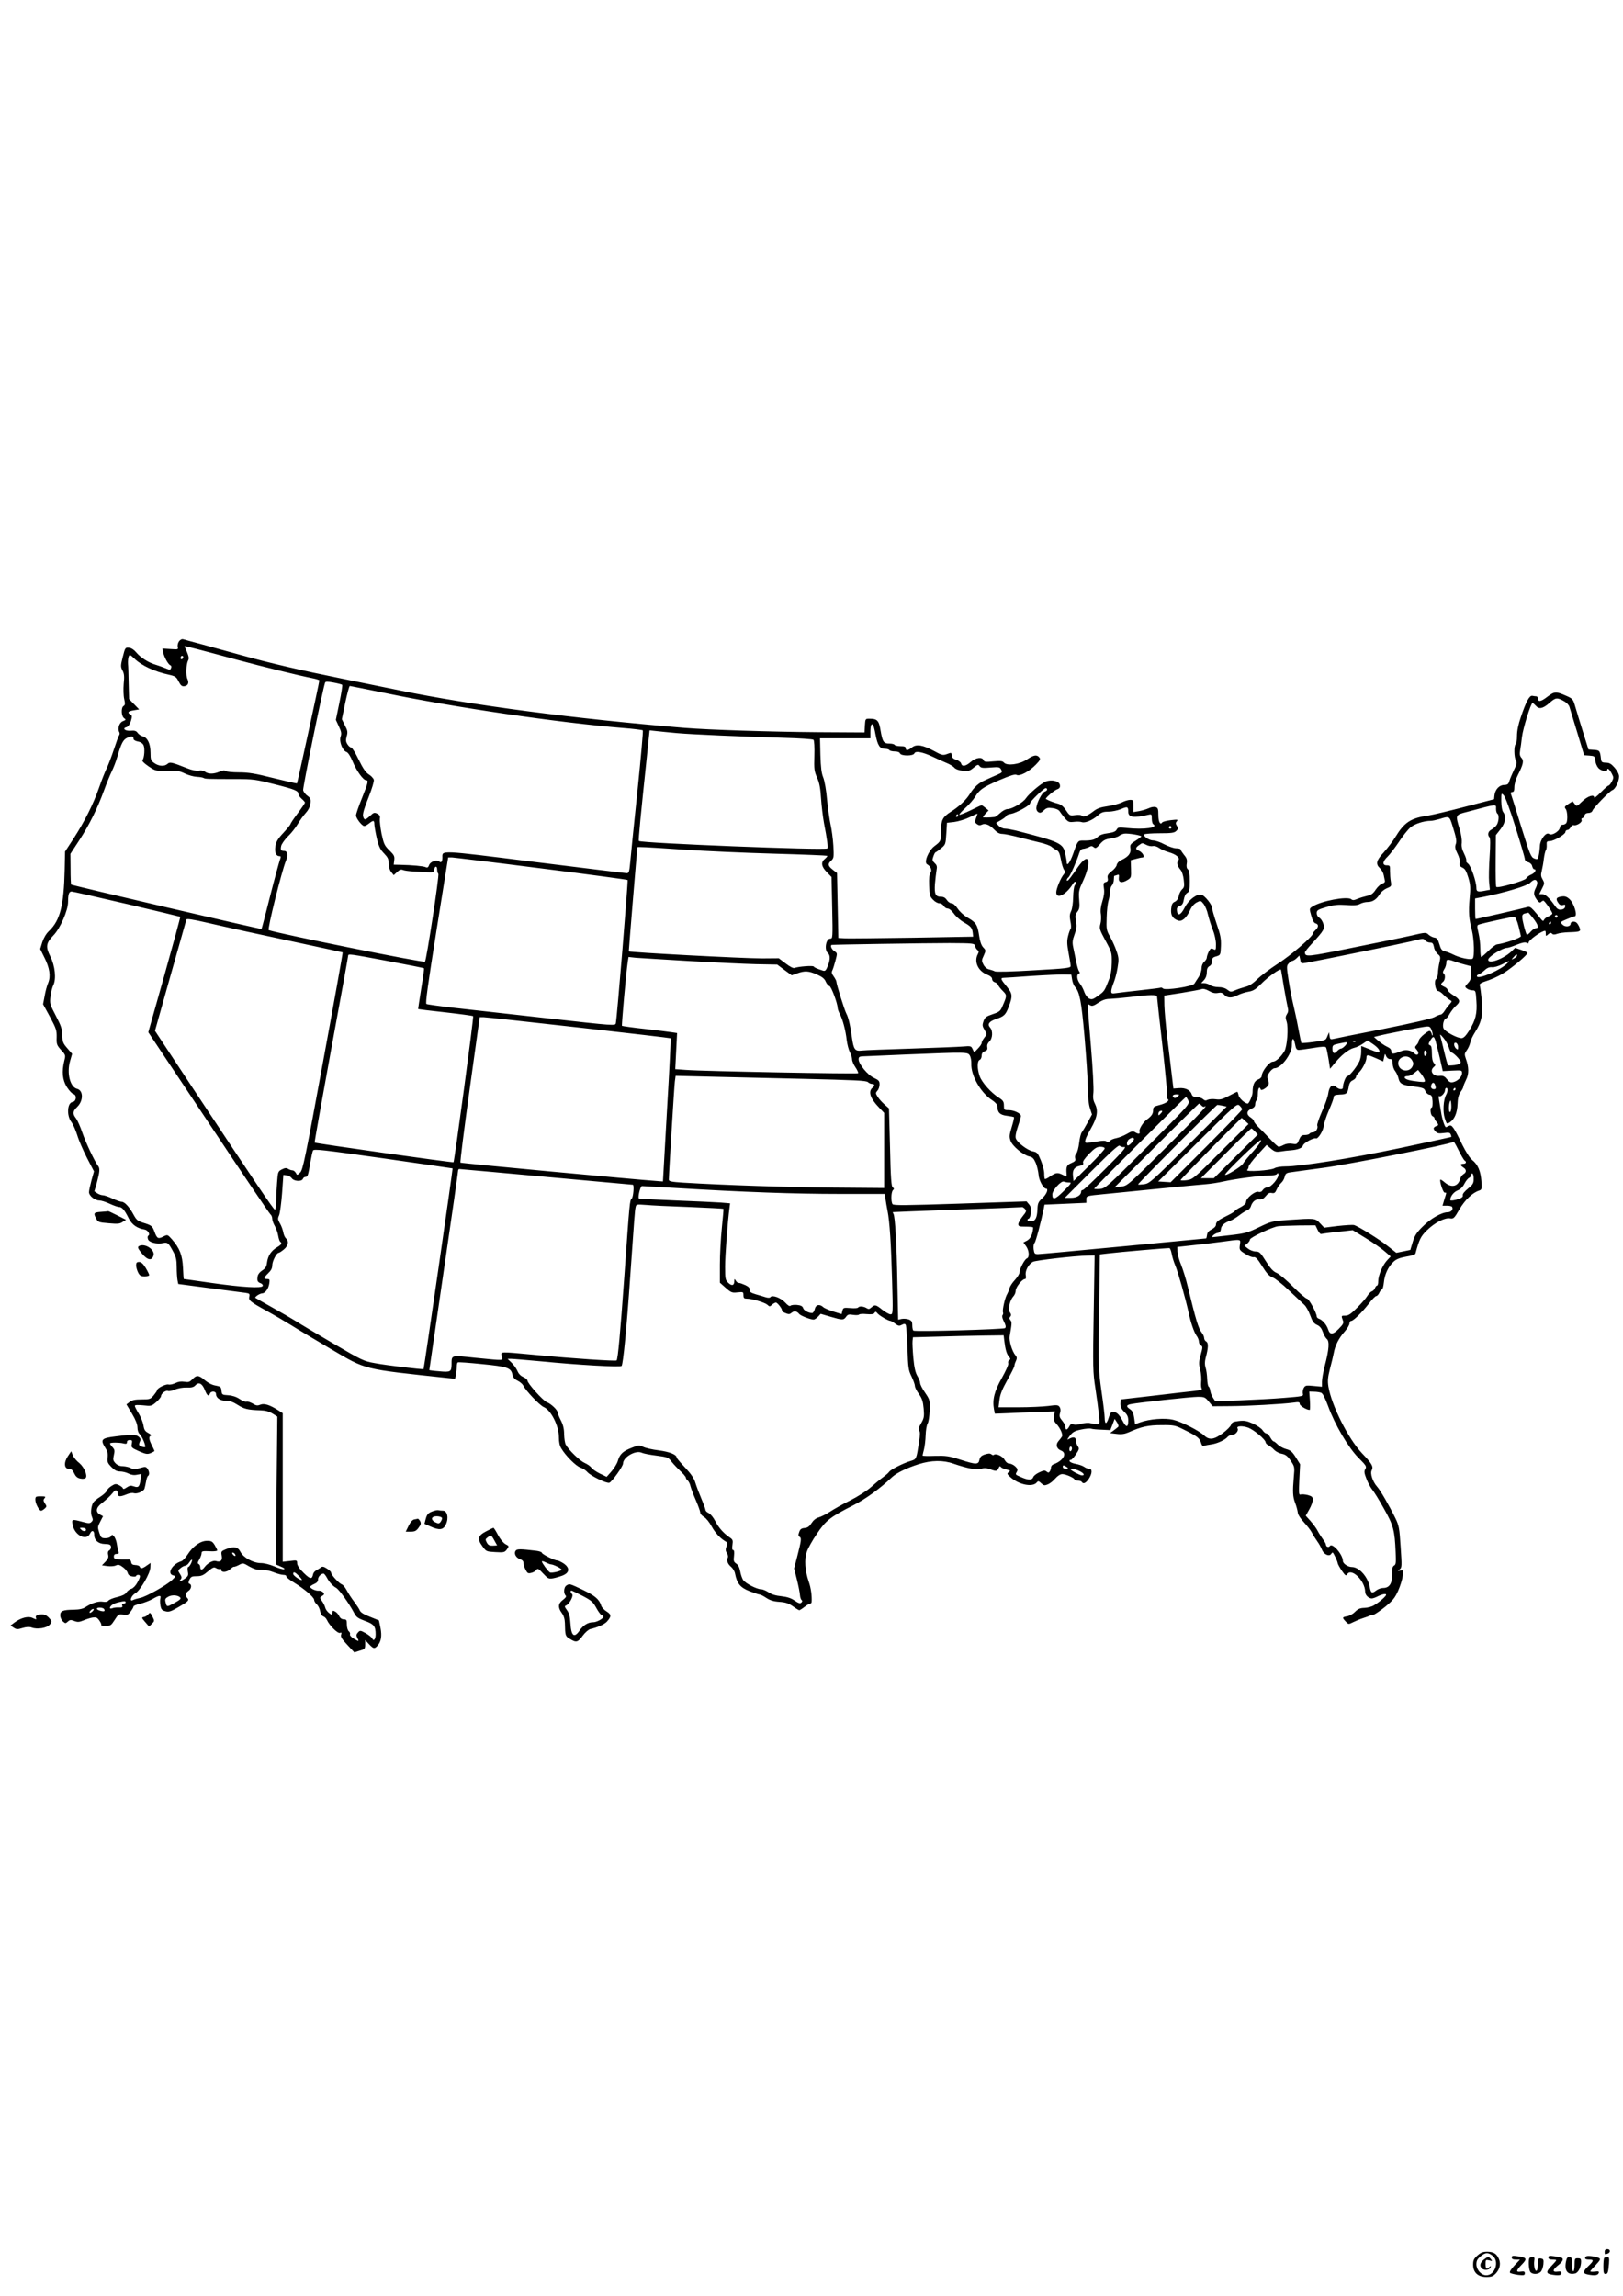 <?xml version="1.0" standalone="no"?>
<!DOCTYPE svg PUBLIC "-//W3C//DTD SVG 20010904//EN"
 "http://www.w3.org/TR/2001/REC-SVG-20010904/DTD/svg10.dtd">
<svg version="1.0" xmlns="http://www.w3.org/2000/svg"
 width="1240pt" height="1754pt" viewBox="0 0 1240 1754"
 preserveAspectRatio="xMidYMid meet">

<g transform="translate(0,1754) scale(0.1,-0.1)"
fill="#000000" stroke="none">
<path d="M1367 12640 c-8 -12 -12 -31 -9 -42 5 -20 2 -20 -56 -16 l-61 4 6
-30 c7 -36 39 -93 55 -98 7 -3 9 -12 5 -21 -6 -16 -9 -16 -44 -1 -21 9 -54 20
-73 26 -53 15 -115 54 -147 92 -18 22 -39 36 -57 38 -29 3 -30 1 -48 -70 -17
-67 -17 -75 -2 -104 13 -24 15 -46 9 -102 -3 -39 -2 -91 4 -116 8 -36 7 -46
-5 -53 -20 -12 -18 -77 4 -93 16 -12 15 -13 -9 -23 -28 -10 -43 -58 -28 -83 4
-7 4 -17 0 -23 -5 -5 -23 -55 -41 -110 -18 -55 -43 -120 -56 -146 -12 -25 -38
-90 -57 -145 -44 -127 -111 -259 -194 -388 l-66 -101 -3 -140 c-6 -272 -35
-385 -118 -465 -23 -21 -42 -54 -53 -87 l-16 -52 32 -65 c40 -78 50 -143 29
-194 -9 -20 -21 -65 -27 -100 l-12 -63 53 -97 c47 -88 52 -103 51 -155 -2 -53
1 -61 34 -98 35 -38 35 -40 24 -83 -20 -82 -14 -146 20 -200 17 -26 39 -51 50
-53 28 -8 22 -57 -7 -61 -40 -6 -46 -102 -10 -151 14 -18 34 -64 46 -102 11
-38 45 -116 74 -173 l54 -104 -19 -68 c-10 -38 -19 -78 -19 -91 0 -27 44 -63
79 -63 14 0 50 -11 79 -25 30 -14 62 -25 71 -25 23 0 43 -23 74 -86 25 -49 64
-77 121 -86 25 -4 45 -36 30 -46 -7 -4 -8 -15 -3 -29 9 -24 69 -39 117 -28 33
7 40 0 77 -69 20 -37 25 -62 25 -115 0 -38 3 -82 6 -99 l6 -30 242 -32 c132
-17 256 -34 274 -36 28 -4 31 -8 27 -27 -8 -30 6 -41 135 -112 58 -32 141 -81
185 -108 44 -28 181 -110 305 -183 273 -160 233 -150 896 -221 l51 -5 7 32 c3
18 6 45 6 61 0 15 3 30 8 32 4 3 87 -3 184 -13 194 -19 222 -28 233 -80 5 -22
17 -36 40 -47 18 -9 37 -25 43 -37 17 -37 125 -151 156 -164 56 -24 116 -143
116 -230 0 -38 6 -67 19 -87 34 -57 112 -134 145 -145 18 -6 42 -21 54 -35 25
-29 148 -89 168 -81 20 8 104 125 104 146 0 49 96 105 143 83 12 -6 63 -16
112 -22 80 -10 92 -15 110 -39 11 -15 41 -48 67 -73 27 -25 48 -50 48 -56 0
-6 6 -16 14 -22 8 -7 18 -26 21 -42 4 -16 22 -65 41 -108 19 -44 34 -86 34
-95 0 -10 13 -24 28 -33 16 -9 42 -41 58 -71 27 -50 66 -93 108 -117 15 -8 16
-15 6 -39 -8 -22 -7 -33 4 -51 8 -12 11 -27 6 -34 -11 -20 0 -49 26 -70 13
-11 27 -34 30 -52 15 -75 39 -105 109 -133 36 -14 71 -26 79 -26 7 0 30 -12
51 -26 27 -18 55 -27 99 -30 47 -3 71 -11 104 -34 23 -17 45 -30 49 -30 3 0
21 11 39 25 18 14 37 25 43 25 6 0 11 6 12 13 3 45 -5 107 -22 155 -29 84 -35
170 -15 228 9 27 44 90 78 139 68 101 99 126 280 218 92 47 203 127 295 215
34 31 109 68 200 97 98 31 188 33 269 4 106 -36 179 -50 211 -39 22 8 40 7 73
-5 44 -16 49 -14 64 20 3 6 8 6 13 -1 4 -6 23 -15 42 -19 31 -7 33 -9 18 -20
-15 -11 -14 -14 11 -37 64 -59 171 -81 203 -42 10 13 15 12 34 -6 19 -18 25
-19 52 -8 17 7 42 28 57 46 17 19 37 32 52 32 27 0 94 -30 94 -42 0 -4 11 -8
24 -8 14 0 28 -4 31 -10 11 -18 30 -10 53 23 27 41 29 77 4 77 -10 0 -28 7
-40 16 -12 8 -41 18 -64 22 -23 4 -43 13 -46 20 -2 7 1 11 7 10 6 -2 24 17 40
41 27 40 28 46 15 65 -8 11 -14 31 -14 43 0 25 -19 30 -52 12 -18 -10 -17 -7
6 24 21 28 37 37 85 47 32 7 67 10 77 7 11 -4 48 -7 83 -8 l64 -3 17 43 16 43
18 -27 c10 -15 14 -30 9 -34 -4 -4 -20 -17 -35 -28 l-27 -20 50 -6 c37 -5 61
-1 92 12 98 44 151 55 252 55 93 1 105 -2 165 -32 106 -52 124 -66 135 -100 7
-24 14 -31 25 -26 8 3 33 8 55 11 45 6 105 34 124 57 8 9 24 16 37 16 24 0 50
33 39 49 -11 19 37 22 83 5 45 -18 132 -91 132 -113 0 -6 10 -16 23 -22 12 -7
32 -22 43 -35 12 -12 38 -26 58 -29 28 -6 43 -17 67 -53 30 -44 31 -49 24
-121 -10 -119 -8 -153 10 -201 10 -25 18 -57 20 -72 1 -17 20 -47 47 -76 25
-27 54 -64 63 -83 10 -19 28 -47 40 -64 12 -16 28 -45 35 -63 14 -36 56 -55
71 -31 4 7 10 11 12 9 10 -11 37 -70 37 -80 0 -6 14 -32 31 -57 26 -38 33 -43
41 -29 31 54 137 -48 138 -133 0 -25 25 -50 50 -51 8 0 26 6 40 13 37 19 70
27 70 15 0 -11 -50 -55 -92 -80 -15 -10 -48 -19 -73 -20 -34 -1 -50 -8 -71
-29 -15 -16 -42 -32 -61 -35 -39 -7 -40 -10 -12 -40 21 -23 22 -23 58 -5 20
10 54 24 76 31 22 7 44 15 50 18 5 3 17 7 27 7 9 1 49 28 88 59 60 49 77 69
102 125 16 36 32 87 35 113 5 45 5 47 -18 41 -22 -5 -23 -5 -6 9 18 13 18 24
8 172 -9 144 -13 163 -40 219 -48 98 -116 215 -139 240 -33 36 -56 102 -42
126 15 28 2 51 -75 131 -104 110 -232 364 -256 509 -7 44 -4 71 12 135 12 45
25 99 29 121 10 57 39 114 82 162 21 24 38 52 38 63 0 11 6 20 13 20 17 0 83
65 136 133 24 32 49 57 56 57 6 0 17 11 23 25 6 14 16 25 20 25 5 0 12 24 15
54 6 62 33 120 74 158 20 19 46 30 96 39 38 6 70 16 71 23 29 108 40 132 89
179 60 59 138 98 177 90 25 -4 31 1 70 69 42 72 100 127 149 143 22 7 23 11
19 74 -6 76 -27 126 -70 160 -17 13 -49 63 -74 113 -68 140 -82 160 -104 148
-10 -6 -21 -10 -23 -10 -9 0 -30 64 -37 115 -5 28 -11 68 -15 90 -4 22 -4 37
0 32 12 -10 45 23 45 45 0 10 5 18 10 18 13 0 13 -26 -1 -52 -22 -40 -27 -128
-11 -179 15 -47 16 -47 39 -32 36 24 56 71 59 140 1 44 8 70 23 92 12 16 21
34 21 40 0 7 10 30 21 53 23 44 22 97 -3 165 -10 29 -9 36 8 60 12 16 23 42
27 59 3 18 20 54 37 80 50 78 61 134 51 244 -5 52 -12 102 -15 111 -6 14 7 22
69 42 48 17 103 45 148 78 76 55 147 118 147 130 0 4 -21 14 -47 23 l-47 16
-30 -29 c-61 -57 -176 -98 -176 -62 0 23 108 91 146 91 8 0 41 11 73 24 41 16
63 21 75 14 9 -5 15 -5 14 -1 -6 17 99 93 127 93 3 0 5 -10 5 -22 0 -20 1 -20
18 -5 14 13 21 14 30 5 8 -8 19 -8 39 -1 15 6 55 11 88 12 94 3 97 5 78 47
-12 24 -23 34 -40 34 -13 0 -23 -6 -23 -14 0 -25 -40 -30 -62 -9 -19 20 -19
20 31 41 27 12 54 22 60 22 28 0 -3 103 -40 134 -19 17 -35 22 -58 18 -40 -6
-47 -17 -27 -47 11 -17 21 -22 37 -18 17 5 20 2 17 -13 -2 -12 -13 -20 -30
-22 -20 -2 -31 4 -49 30 -40 58 -72 88 -96 88 l-23 0 21 42 c20 39 20 43 5 70
-13 22 -15 35 -7 65 5 21 13 63 16 93 4 30 11 60 16 66 4 5 7 23 6 39 -2 26 2
30 24 30 33 1 119 52 119 70 0 8 7 15 15 15 8 0 19 9 25 21 6 11 17 18 23 16
21 -7 67 22 61 38 -4 8 -1 15 4 15 6 0 14 9 17 20 4 13 15 20 31 20 14 0 27 7
31 18 8 23 133 151 153 157 21 7 50 67 50 104 0 17 -13 42 -33 66 -27 31 -41
39 -68 39 -29 1 -34 5 -37 26 -7 65 -10 69 -54 72 l-42 3 -42 135 c-23 74 -50
161 -59 193 -16 56 -19 60 -69 82 -79 35 -89 34 -145 -8 -49 -38 -71 -41 -71
-11 0 8 -6 14 -12 15 -7 0 -21 2 -31 4 -22 4 -48 -45 -88 -164 -19 -54 -29
-105 -29 -142 0 -32 -4 -61 -10 -64 -14 -9 -13 -101 2 -124 9 -15 7 -29 -15
-72 -14 -30 -30 -67 -35 -84 -7 -25 -14 -30 -40 -31 -37 0 -69 -35 -74 -79
l-3 -30 -220 -57 c-121 -32 -247 -62 -280 -67 -137 -20 -185 -51 -255 -166
-19 -32 -59 -83 -87 -115 -59 -63 -65 -90 -29 -123 13 -12 25 -35 28 -52 3
-16 7 -36 9 -44 2 -8 -6 -17 -19 -20 -13 -3 -36 -24 -51 -46 -20 -31 -36 -42
-66 -48 -22 -5 -55 -15 -74 -23 -26 -11 -36 -12 -47 -3 -30 25 -232 -13 -297
-56 -24 -15 -24 -16 -9 -69 10 -37 21 -56 33 -59 25 -7 24 -29 -1 -52 -11 -10
-20 -22 -20 -27 0 -21 -167 -165 -267 -229 -60 -39 -130 -92 -158 -119 -33
-33 -63 -52 -90 -58 -22 -6 -56 -17 -77 -26 -34 -15 -37 -14 -61 4 -16 13 -41
20 -69 20 -23 0 -52 7 -62 15 -11 8 -31 15 -45 15 l-24 0 21 23 c14 15 22 36
22 60 0 26 6 39 20 47 13 7 20 21 20 38 0 23 6 30 33 37 32 10 32 11 35 78 2
57 -3 85 -33 171 -19 57 -35 112 -35 122 0 24 -54 91 -79 99 -34 11 -99 -37
-129 -96 -30 -59 -55 -70 -60 -27 -3 22 2 30 21 37 19 7 27 20 32 51 4 24 14
44 26 50 16 9 19 22 19 89 0 56 -4 82 -14 90 -10 8 -13 23 -9 46 4 27 0 41
-21 65 -14 18 -26 36 -26 41 0 5 -15 9 -34 9 -18 0 -58 14 -89 30 -31 17 -70
30 -86 30 -32 0 -81 34 -68 47 5 4 58 8 117 8 91 0 112 3 127 18 15 15 16 20
5 38 -11 17 -11 24 -1 36 12 13 6 14 -46 8 -33 -4 -63 -12 -66 -18 -15 -22
-29 7 -29 58 0 45 -3 55 -21 60 -11 4 -35 0 -53 -9 -18 -8 -51 -18 -74 -22
l-42 -7 0 47 c0 43 -2 46 -25 46 -14 0 -42 -8 -63 -19 -20 -10 -69 -23 -109
-29 -55 -8 -81 -17 -110 -40 -44 -34 -79 -47 -88 -33 -3 6 -24 8 -49 5 -42 -6
-44 -5 -72 37 -21 31 -39 45 -64 51 -29 7 -72 24 -89 35 -8 5 59 63 84 73 20
7 26 16 23 33 -4 31 -64 45 -109 27 -37 -16 -126 -91 -151 -128 -21 -32 -106
-82 -139 -82 -15 0 -39 -13 -57 -30 -18 -16 -37 -31 -44 -31 -43 -5 -88 -5
-88 -1 0 3 10 16 21 29 l22 22 -24 20 c-13 11 -26 20 -29 20 -3 1 -41 -17 -85
-39 -44 -21 -82 -36 -85 -33 -3 3 18 26 46 52 28 25 60 62 72 81 34 57 60 76
185 130 87 37 122 48 134 41 24 -13 97 26 147 78 33 34 37 42 26 56 -19 22
-41 19 -95 -17 -57 -38 -152 -50 -175 -23 -10 12 -26 14 -81 9 -58 -6 -70 -4
-75 10 -10 26 -59 20 -97 -14 -39 -34 -67 -38 -74 -12 -2 10 -19 22 -36 28
-22 6 -33 16 -35 32 -4 26 -1 25 -40 11 -28 -10 -39 -7 -95 24 -85 46 -135 55
-169 28 -31 -25 -48 -27 -48 -6 0 11 -11 15 -39 15 -22 0 -43 5 -46 10 -3 6
-21 10 -39 10 -45 0 -53 13 -68 98 -13 80 -25 92 -88 92 -28 0 -29 -2 -32 -52
l-3 -53 -355 2 c-377 3 -830 18 -1020 33 -841 70 -1622 172 -2175 286 -93 19
-290 59 -437 89 -316 64 -553 119 -773 180 -88 24 -221 61 -295 81 -74 20
-142 38 -151 41 -10 3 -23 -4 -32 -17z m448 -141 c190 -51 471 -120 568 -139
31 -6 57 -14 57 -18 0 -14 -168 -783 -171 -786 -2 -2 -82 16 -178 40 -143 36
-192 44 -266 44 -50 0 -96 5 -101 10 -7 7 -22 6 -47 -5 -45 -19 -86 -19 -111
0 -11 8 -30 12 -47 8 -18 -3 -51 3 -91 19 -116 46 -130 49 -148 33 -23 -21
-67 -19 -101 6 -26 18 -29 26 -29 79 0 68 -23 116 -59 125 -14 4 -31 15 -39
26 -11 16 -23 20 -55 17 -43 -3 -66 19 -29 28 12 4 24 21 32 46 10 36 10 42
-4 50 -26 15 -18 25 26 32 l41 7 -38 39 -39 40 -3 117 c-1 65 -3 134 -5 153
-1 19 1 44 5 54 7 18 11 16 45 -16 55 -53 152 -98 262 -122 49 -11 57 -16 75
-52 16 -31 25 -38 43 -36 29 4 38 26 24 55 -13 26 -10 114 5 141 8 15 6 30 -8
64 -11 24 -19 45 -19 46 0 3 121 -28 405 -105z m-415 22 c0 -6 -4 -13 -10 -16
-5 -3 -10 1 -10 9 0 9 5 16 10 16 6 0 10 -4 10 -9z m1214 -212 c4 -3 -6 -65
-21 -137 l-27 -131 23 -50 c19 -40 22 -55 13 -79 -12 -36 15 -107 45 -116 12
-4 30 -31 47 -72 29 -71 81 -144 103 -144 20 0 16 -18 -32 -138 -25 -61 -45
-120 -45 -131 0 -22 46 -81 63 -81 7 0 23 9 37 20 33 26 40 25 40 -7 1 -16 9
-63 19 -107 15 -63 26 -85 55 -115 29 -30 36 -44 36 -78 0 -25 7 -50 19 -64
l19 -24 26 24 c18 17 30 21 43 16 10 -5 47 -10 83 -12 36 -2 85 -4 110 -6 40
-2 45 1 48 21 4 29 22 29 22 -1 0 -13 4 -27 9 -32 9 -9 -91 -660 -102 -671
-10 -10 -1104 211 -1194 241 -12 4 100 454 131 528 19 44 13 77 -13 77 -25 0
-29 7 -23 37 3 15 26 48 51 73 26 25 59 67 75 94 16 27 43 65 61 85 21 23 34
49 37 74 4 33 0 41 -23 58 -15 10 -29 29 -33 42 -4 19 149 771 168 823 3 8 21
8 64 0 33 -6 63 -14 66 -17z m329 -63 c517 -108 1328 -227 1817 -267 80 -6
148 -15 151 -18 4 -3 -15 -213 -41 -466 -27 -253 -51 -497 -55 -542 -7 -73
-10 -83 -27 -83 -10 0 -328 39 -705 86 -736 92 -703 90 -703 33 0 -31 -9 -42
-24 -30 -20 16 -67 0 -77 -26 -7 -19 -13 -23 -27 -17 -17 8 -101 16 -195 18
l-49 1 4 34 c4 30 -1 40 -37 75 -38 37 -43 50 -60 128 -9 48 -15 99 -13 113 4
20 0 29 -19 39 -22 11 -28 10 -55 -16 -37 -34 -46 -35 -54 -3 -4 17 8 61 41
142 28 71 44 125 41 137 -4 12 -21 30 -39 41 -23 15 -44 45 -77 113 -24 50
-50 92 -57 92 -7 0 -20 11 -28 24 -13 20 -14 32 -6 62 9 31 7 43 -14 83 l-23
47 26 127 c15 70 30 127 35 127 4 0 126 -25 270 -54z m9011 -65 c16 -9 33 -27
37 -41 4 -14 31 -102 60 -197 l52 -172 41 -3 c39 -3 41 -5 44 -38 2 -19 13
-45 24 -57 22 -23 68 -32 68 -12 0 17 19 0 35 -32 14 -26 14 -32 0 -59 -9 -16
-19 -30 -24 -30 -5 0 -32 -23 -60 -52 -28 -29 -51 -47 -51 -40 0 27 -50 11
-91 -29 -42 -40 -43 -41 -58 -20 l-16 20 -33 -21 c-28 -18 -31 -23 -20 -37 14
-17 17 -88 5 -108 -5 -7 -17 -13 -27 -13 -12 0 -20 -8 -22 -22 -4 -29 -63 -64
-82 -49 -22 19 -69 -41 -71 -91 -1 -24 -5 -57 -9 -74 -7 -30 -9 -31 -34 -22
-25 10 -33 29 -101 247 -40 130 -75 242 -78 249 -3 6 2 12 11 12 12 0 16 10
16 38 0 21 11 61 25 88 43 85 49 112 30 134 -13 14 -16 28 -11 57 4 21 10 67
14 103 8 66 68 260 81 260 3 0 14 -9 24 -20 25 -30 54 -24 105 20 48 43 59 44
116 11z m-5265 -251 c16 -84 33 -110 71 -110 16 0 32 -4 35 -10 3 -5 22 -10
41 -10 22 0 37 -6 40 -15 9 -21 102 -21 110 0 8 21 62 11 139 -25 33 -16 80
-37 104 -47 25 -10 53 -26 62 -37 11 -12 36 -21 67 -24 42 -4 52 0 81 24 30
25 35 26 46 11 10 -13 24 -15 82 -10 65 5 72 4 82 -16 11 -20 8 -23 -34 -41
-25 -11 -64 -28 -87 -39 -52 -22 -85 -53 -118 -105 -28 -46 -82 -97 -144 -136
-64 -41 -76 -63 -76 -145 0 -79 -1 -81 -50 -118 -46 -34 -83 -124 -57 -139 28
-15 40 -47 26 -65 -9 -10 -12 -42 -10 -96 2 -73 5 -85 29 -109 14 -16 36 -28
49 -28 12 0 27 -9 33 -20 6 -11 20 -20 30 -20 12 0 32 -16 48 -39 15 -21 48
-50 73 -65 56 -31 66 -43 71 -81 l3 -30 -460 -8 c-253 -4 -485 -6 -515 -5
l-55 3 -5 248 -5 248 -32 25 c-38 30 -41 44 -12 70 19 18 21 26 16 114 -3 52
-13 124 -21 160 -8 36 -20 121 -27 190 -6 73 -19 144 -29 170 -14 33 -19 78
-22 173 l-3 127 193 0 192 0 0 48 c0 49 8 69 20 55 4 -5 13 -37 19 -73z
m-1519 10 c128 -11 481 -26 815 -36 121 -3 224 -10 230 -15 6 -6 9 -57 7 -123
-3 -101 -1 -118 21 -167 18 -40 25 -81 30 -159 4 -58 14 -141 22 -185 25 -129
33 -190 26 -196 -16 -16 -1422 40 -1440 57 -5 4 15 206 61 642 l21 203 46 -5
c25 -3 98 -10 161 -16z m-4150 -44 c0 -8 15 -17 33 -20 22 -4 38 -15 44 -29
11 -24 6 -96 -8 -113 -6 -7 10 -23 46 -48 54 -36 57 -36 143 -34 74 2 94 -1
135 -21 27 -13 68 -24 91 -25 23 -1 46 -5 52 -9 12 -7 26 -8 239 -8 141 0 159
-3 304 -40 155 -39 181 -50 181 -75 0 -8 11 -24 25 -36 14 -12 25 -25 25 -29
0 -4 -25 -41 -55 -81 -30 -40 -55 -77 -55 -82 0 -4 -24 -35 -54 -67 -44 -47
-56 -68 -62 -104 -7 -47 5 -75 32 -75 11 0 11 -6 3 -27 -6 -16 -40 -140 -75
-277 -34 -136 -64 -250 -66 -252 -4 -4 -1448 332 -1454 339 -3 2 -5 56 -5 120
l-1 115 68 104 c77 118 138 242 189 381 19 53 46 118 59 145 13 26 32 75 41
107 32 109 46 136 79 150 33 14 46 12 46 -9z m6980 -387 c0 -6 -8 -13 -18 -16
-19 -5 -60 -82 -64 -122 -2 -13 4 -28 14 -34 14 -9 22 -7 42 12 21 20 32 23
68 18 25 -3 47 -13 53 -23 6 -9 23 -33 39 -52 27 -31 34 -34 71 -30 22 3 49 2
60 -2 25 -9 81 14 123 51 26 24 42 29 82 29 26 0 69 9 93 19 51 22 57 20 57
-20 0 -43 42 -49 153 -23 26 6 27 4 27 -29 0 -20 5 -39 10 -42 45 -28 -68 -44
-201 -30 -61 7 -68 6 -78 -13 -8 -14 -25 -21 -67 -27 -36 -4 -63 -14 -77 -28
-22 -22 -47 -28 -109 -28 -43 1 -44 -1 -78 -98 -24 -69 -50 -104 -50 -67 0 8
-5 37 -11 64 -17 81 -40 91 -379 178 -30 7 -67 14 -82 14 -15 0 -36 10 -48 22
l-20 22 40 23 c22 13 40 28 40 32 0 5 15 11 34 14 41 7 146 65 146 81 0 14
105 116 120 116 5 0 10 -5 10 -11z m3579 -289 c39 -124 71 -233 71 -242 0 -10
10 -20 25 -24 15 -4 28 -16 31 -30 3 -13 10 -24 15 -24 22 0 6 -29 -21 -40
-17 -7 -35 -20 -40 -30 -10 -18 -216 -77 -228 -65 -4 4 -6 94 -5 201 l2 195
36 46 c38 50 45 95 20 129 -9 12 -14 43 -15 84 0 64 0 64 19 45 11 -12 50
-115 90 -245z m-149 141 c0 -17 5 -33 10 -36 16 -10 11 -68 -8 -91 -10 -12
-28 -26 -40 -33 -23 -12 -29 -40 -12 -57 7 -7 7 -57 1 -146 -5 -76 -7 -163 -4
-196 l6 -59 -33 -6 c-59 -12 -70 -9 -70 19 0 49 -41 168 -63 186 -12 9 -19 20
-15 24 4 3 -3 27 -16 53 -16 32 -22 57 -18 83 2 22 -4 66 -17 107 -32 107 -33
106 57 129 237 63 222 62 222 23z m-3973 -70 c-11 -29 -10 -34 7 -46 12 -10
24 -11 36 -5 26 14 61 0 96 -37 22 -23 40 -33 62 -33 16 0 74 -12 128 -26 55
-14 128 -33 164 -41 36 -9 73 -22 83 -31 9 -8 27 -20 40 -26 17 -9 24 -26 33
-74 6 -34 17 -68 24 -77 10 -13 10 -18 -2 -33 -22 -24 -58 -110 -58 -138 0
-56 74 -20 125 61 11 18 20 24 23 17 2 -7 -1 -19 -7 -26 -6 -7 -11 -48 -12
-90 -1 -46 -7 -89 -16 -107 -11 -23 -12 -39 -5 -76 6 -27 7 -52 2 -58 -5 -6
-14 -31 -20 -56 -9 -36 -8 -62 4 -128 9 -46 16 -91 16 -100 0 -15 -30 -19
-281 -33 -165 -10 -288 -13 -298 -8 -9 5 -28 11 -43 15 -17 3 -34 17 -44 36
-15 29 -15 34 2 70 17 38 17 40 -4 62 -14 15 -25 45 -31 88 -12 83 -24 103
-86 138 -30 17 -62 46 -78 70 -17 25 -35 41 -47 41 -11 0 -27 11 -36 25 -11
17 -25 25 -44 25 -43 0 -52 20 -47 97 3 37 9 84 12 104 6 30 3 40 -14 56 -18
17 -20 24 -10 51 6 18 14 32 17 32 4 0 23 14 42 30 34 28 35 31 40 112 l5 83
55 6 c30 4 82 19 115 35 33 17 61 29 62 29 2 -1 -3 -16 -10 -34z m-137 19 c0
-5 -5 -10 -11 -10 -5 0 -7 5 -4 10 3 6 8 10 11 10 2 0 4 -4 4 -10z m3777 -77
c31 -99 34 -119 24 -145 -6 -17 -3 -35 14 -68 14 -27 21 -56 18 -71 -4 -20 1
-28 21 -37 19 -8 29 -26 44 -75 17 -56 18 -78 10 -163 -9 -104 -5 -154 18
-242 16 -65 21 -199 6 -214 -13 -13 -97 4 -150 31 -20 10 -49 21 -64 25 -22 5
-30 15 -41 54 -11 37 -19 48 -38 50 -13 2 -33 12 -44 22 -20 19 -23 19 -130
-6 -61 -14 -265 -56 -455 -94 -345 -70 -359 -71 -360 -35 0 6 24 36 53 67 93
101 100 113 87 153 -6 19 -20 40 -31 45 -11 6 -19 21 -19 35 0 21 8 27 73 46
58 17 87 20 152 16 59 -5 86 -2 105 8 14 8 41 15 60 15 38 0 67 20 93 62 10
16 34 35 53 43 35 14 36 17 30 52 -4 21 -6 57 -6 81 1 39 -1 42 -25 42 -35 0
-33 29 6 66 17 16 55 66 85 110 29 45 69 95 88 112 32 28 104 52 159 52 12 0
42 7 67 14 73 23 74 23 97 -51z m-2147 -13 c0 -5 -4 -10 -10 -10 -5 0 -10 5
-10 10 0 6 5 10 10 10 6 0 10 -4 10 -10z m-230 -69 c-1 -3 -21 -19 -45 -34
-40 -25 -43 -31 -38 -60 5 -35 -17 -63 -72 -88 -17 -8 -31 -23 -33 -36 -2 -12
-19 -34 -39 -48 -27 -22 -34 -33 -30 -52 4 -19 0 -27 -15 -31 -17 -4 -19 -11
-14 -46 5 -28 1 -62 -12 -102 -12 -38 -16 -72 -11 -97 3 -21 2 -55 -4 -75 -9
-34 -6 -44 39 -127 48 -88 49 -92 48 -170 -1 -57 -8 -96 -24 -135 -32 -81 -33
-82 -81 -117 -39 -28 -48 -30 -69 -20 -13 7 -29 29 -36 50 -7 21 -22 50 -34
64 -22 29 -27 69 -7 76 9 3 9 7 1 18 -6 8 -16 43 -23 79 -7 36 -17 84 -22 107
-7 34 -5 52 11 96 16 43 18 62 11 100 -7 40 -6 51 10 72 16 20 19 35 14 93 -5
64 -2 75 32 148 33 72 48 143 32 159 -14 14 -44 -13 -89 -81 -28 -40 -54 -75
-60 -79 -15 -9 -12 11 4 24 13 11 64 127 82 186 6 20 16 30 30 31 11 1 30 7
43 13 18 10 25 10 38 -1 13 -11 20 -7 47 24 25 29 40 37 81 43 28 4 57 13 65
20 8 7 26 15 40 17 29 4 130 -13 130 -21z m39 -65 c15 -8 37 -12 49 -9 12 3
32 -3 49 -15 15 -11 48 -25 73 -32 58 -17 88 -43 72 -63 -14 -16 -7 -43 18
-72 10 -11 21 -45 24 -76 6 -47 4 -58 -13 -73 -10 -9 -22 -32 -25 -50 -4 -21
-15 -37 -30 -44 -18 -8 -25 -20 -28 -54 -5 -47 10 -74 51 -89 31 -12 65 18 93
78 12 27 31 49 50 59 31 16 32 16 54 -11 11 -15 27 -51 33 -81 7 -29 23 -82
37 -116 14 -35 24 -83 24 -110 0 -45 -1 -48 -20 -38 -16 9 -22 6 -35 -19 -8
-17 -15 -37 -15 -46 0 -8 -9 -23 -20 -32 -12 -11 -20 -30 -20 -50 0 -18 -10
-48 -22 -66 -13 -19 -27 -42 -33 -51 -13 -21 -220 -53 -239 -37 -7 6 -15 9
-17 7 -2 -2 -71 -11 -154 -20 -82 -9 -167 -19 -187 -22 -33 -5 -38 -3 -38 14
0 11 8 40 18 64 10 24 24 75 30 114 11 64 10 78 -8 130 -11 32 -33 81 -49 109
-28 49 -29 58 -26 146 1 52 8 110 14 129 6 19 11 50 11 68 0 18 7 40 15 48 8
9 15 29 15 45 0 16 2 29 4 29 2 0 12 3 21 6 14 6 16 2 13 -22 -4 -36 23 -43
66 -16 28 17 29 20 27 84 l-2 67 38 10 c21 6 44 11 51 11 24 0 1 41 -30 53
-24 9 -23 23 4 41 27 19 23 19 57 2z m-3539 -36 c162 -11 475 -25 695 -31 220
-6 402 -14 405 -16 3 -3 -5 -13 -17 -23 -33 -26 -28 -59 13 -101 l37 -38 5
-235 c5 -232 4 -236 -15 -236 -33 0 -47 -86 -18 -110 19 -16 19 -50 -1 -100
-14 -34 -20 -40 -38 -34 -43 14 -64 23 -69 31 -6 9 -119 0 -147 -11 -9 -4 -36
10 -67 34 l-53 40 -127 -1 c-148 0 -1012 46 -1019 54 -1 1 60 744 66 795 0 4
59 2 350 -18z m-1082 -144 c358 -45 654 -85 657 -88 5 -5 -81 -1054 -90 -1094
-4 -20 -9 -20 -517 37 -282 32 -604 68 -715 80 -112 13 -208 26 -215 30 -9 6
11 146 77 563 l89 556 31 0 c16 -1 324 -38 683 -84z m7606 -102 c3 -8 -1 -28
-9 -44 -20 -39 -19 -56 6 -92 15 -21 25 -26 32 -19 6 6 14 11 19 11 9 0 68
-85 68 -98 0 -5 -13 -15 -29 -22 -16 -6 -32 -19 -35 -27 -5 -12 -11 -9 -28 13
-12 16 -35 43 -51 61 -25 27 -33 30 -56 22 -22 -7 -377 -89 -387 -89 -2 0 -4
35 -4 79 l0 78 63 12 c155 30 332 83 357 107 28 28 45 30 54 8z m-10776 -169
c223 -52 407 -97 409 -98 2 -2 -52 -201 -120 -443 l-124 -439 460 -690 c252
-379 465 -695 473 -701 8 -6 14 -21 14 -34 0 -12 9 -37 19 -54 10 -17 22 -50
26 -73 4 -24 11 -45 16 -49 16 -10 9 -22 -25 -42 -44 -26 -69 -64 -76 -116 -4
-32 -12 -45 -37 -61 -19 -12 -33 -30 -35 -47 -5 -32 0 -42 25 -51 10 -4 17
-13 14 -20 -7 -19 -152 -11 -391 23 -116 17 -212 30 -212 30 -1 0 -4 39 -6 88
-5 95 -25 147 -86 217 -32 35 -32 35 -63 20 -40 -21 -49 -17 -68 34 -17 47
-22 51 -91 72 -38 12 -49 22 -70 61 -32 59 -68 98 -91 98 -9 0 -41 11 -71 25
-29 14 -62 25 -73 25 -11 0 -30 7 -42 15 l-22 15 20 70 c21 79 23 105 9 123
-24 29 -95 179 -121 255 -15 45 -37 94 -48 109 -28 35 -26 54 8 87 49 47 49
127 -1 139 -53 14 -79 120 -53 211 l16 56 -37 43 c-33 38 -37 49 -38 99 -1 47
-9 72 -49 148 -46 88 -48 95 -41 149 3 31 13 69 21 85 24 47 14 149 -23 221
-37 74 -32 102 24 160 52 53 112 191 112 256 0 58 7 79 27 79 8 0 198 -43 421
-95z m10747 -111 c38 -50 44 -74 20 -74 -9 0 -27 -12 -40 -27 -13 -16 -26 -25
-30 -22 -9 9 -35 109 -35 136 0 15 7 23 23 26 12 2 23 5 24 6 1 0 18 -20 38
-45z m185 16 c0 -5 -4 -10 -10 -10 -5 0 -10 5 -10 10 0 6 5 10 10 10 6 0 10
-4 10 -10z m-298 -75 c9 -39 18 -73 18 -76 0 -13 -122 -55 -183 -63 -10 -1
-39 -23 -65 -49 -26 -26 -51 -47 -55 -47 -4 0 -7 28 -7 63 0 34 -6 88 -14 120
-12 51 -12 59 1 64 29 11 258 61 272 60 9 -1 22 -29 33 -72z m-9727 -39 c88
-19 291 -63 450 -97 160 -34 291 -63 293 -64 2 -2 -65 -376 -149 -831 -138
-749 -155 -831 -176 -851 -22 -21 -23 -22 -33 -2 -6 10 -17 19 -25 19 -9 0
-23 5 -33 11 -14 9 -25 8 -49 -4 -29 -15 -30 -19 -36 -99 -4 -46 -7 -111 -7
-145 0 -35 -4 -63 -10 -63 -10 0 -134 184 -625 925 l-291 441 118 419 c65 231
120 425 122 431 3 8 48 1 148 -22 79 -18 215 -49 303 -68z m9975 64 c0 -5 -5
-10 -11 -10 -5 0 -7 5 -4 10 3 6 8 10 11 10 2 0 4 -4 4 -10z m-960 -135 c7 -8
23 -15 36 -15 19 0 24 -7 30 -35 3 -20 17 -43 29 -53 21 -17 22 -22 13 -63 -6
-24 -11 -61 -12 -82 -1 -21 -7 -42 -14 -46 -18 -11 -5 -91 15 -91 8 0 27 -13
41 -28 15 -16 36 -33 47 -39 20 -11 20 -12 -1 -35 -11 -13 -28 -35 -37 -50
-10 -16 -23 -28 -30 -28 -7 0 -29 -9 -49 -20 -23 -12 -176 -47 -395 -91 -197
-38 -368 -73 -380 -76 -18 -4 -22 0 -25 24 l-4 28 -13 -31 c-12 -31 -15 -32
-103 -43 -50 -7 -92 -10 -95 -8 -2 2 -13 53 -24 113 -11 60 -29 143 -39 184
-10 41 -26 124 -35 183 -16 103 -16 110 1 128 9 10 22 19 27 19 6 0 21 9 33
20 l21 21 7 -31 c5 -30 7 -31 43 -25 82 14 733 147 803 164 95 24 95 24 110 6z
m-3441 -40 c2 -11 10 -24 18 -31 12 -8 13 -15 4 -32 -31 -57 1 -129 69 -156
27 -11 40 -22 40 -35 0 -10 9 -21 20 -24 11 -3 23 -12 26 -22 4 -9 20 -29 36
-45 32 -32 32 -36 -3 -116 -15 -37 -24 -44 -75 -61 -50 -17 -59 -24 -70 -54
-10 -29 -9 -38 8 -66 19 -33 19 -33 -1 -59 -12 -15 -21 -33 -21 -41 0 -8 -13
-27 -29 -43 l-28 -29 -12 25 c-11 24 -14 25 -74 20 -34 -3 -213 -10 -397 -16
-184 -6 -354 -12 -377 -15 -51 -6 -61 8 -74 99 -13 95 -27 155 -43 184 -14 26
-76 225 -76 244 0 6 -9 23 -20 39 -16 21 -18 33 -11 46 5 10 16 44 24 75 15
57 15 57 -9 73 -20 13 -32 40 -21 47 5 3 724 14 902 14 181 -1 190 -2 194 -21z
m-4486 -116 c150 -28 274 -53 276 -55 3 -2 -7 -73 -21 -157 -13 -83 -24 -153
-23 -155 1 -1 95 -13 208 -25 114 -13 209 -26 212 -29 6 -6 -143 -1109 -150
-1116 -4 -5 -1055 144 -1061 150 -2 3 55 322 126 711 72 389 130 711 130 717
0 15 11 14 303 -41z m8627 41 c0 -5 -10 -15 -22 -21 -23 -12 -23 -12 -4 10 21
23 26 26 26 11z m-6325 -41 c193 -11 423 -22 511 -24 l162 -3 55 -41 56 -41
42 15 c58 21 88 19 151 -9 40 -18 58 -32 67 -55 7 -16 20 -31 28 -33 14 -3 62
-132 63 -168 0 -8 7 -28 16 -45 22 -40 45 -126 53 -200 4 -33 15 -74 24 -92 9
-18 17 -42 17 -55 0 -13 12 -41 26 -61 14 -21 23 -41 20 -45 -7 -7 -1185 15
-1314 25 l-83 6 7 138 7 138 -34 5 c-19 3 -112 15 -208 26 -95 10 -176 22
-179 24 -4 5 32 410 44 488 l6 38 56 -6 c32 -2 215 -14 407 -25z m5850 -4 c22
-8 59 -19 83 -25 l42 -11 0 -51 c0 -42 -5 -57 -25 -78 -24 -25 -24 -28 -9 -40
9 -8 28 -14 42 -15 26 0 27 -2 32 -80 7 -96 -6 -148 -55 -227 -27 -42 -43 -58
-59 -58 -34 0 -126 50 -137 74 -11 23 3 76 19 76 5 0 18 17 29 38 12 20 33 47
47 59 36 32 33 47 -19 80 -25 15 -45 34 -45 41 0 7 -11 18 -25 24 -29 13 -31
21 -10 38 17 14 20 56 4 65 -7 5 -5 15 5 31 9 13 16 35 16 49 0 29 9 30 65 10z
m402 -12 c-44 -49 -218 -125 -232 -102 -4 5 2 12 12 16 10 3 31 18 46 32 19
18 37 25 57 23 16 -2 49 8 77 22 58 30 60 31 40 9z m-1708 -183 c12 -69 25
-138 29 -155 6 -21 5 -36 -6 -52 -11 -18 -12 -29 -2 -57 15 -45 4 -192 -17
-226 -28 -46 -66 -80 -89 -80 -26 0 -84 -75 -84 -107 0 -11 -11 -23 -28 -29
-29 -11 -42 -42 -42 -99 0 -22 -27 -85 -37 -85 -21 0 -65 40 -70 63 -3 15 -8
27 -10 27 -3 0 -32 -14 -64 -31 -48 -26 -66 -31 -101 -26 -23 3 -50 1 -61 -4
-14 -8 -23 -7 -36 5 -10 9 -32 16 -49 16 -22 0 -32 6 -37 20 -10 33 -49 52
-97 48 l-43 -3 -12 100 c-6 55 -22 181 -34 280 -12 99 -22 213 -23 255 l-1 75
135 21 c74 12 143 25 152 29 11 4 31 -1 54 -14 26 -15 45 -20 68 -16 24 5 36
2 50 -14 24 -26 56 -27 104 -2 20 10 57 22 82 26 35 6 54 18 96 60 51 53 147
121 151 107 1 -4 11 -63 22 -132z m-1618 58 c3 -21 13 -46 22 -56 36 -40 49
-109 73 -382 13 -151 25 -324 25 -385 0 -72 6 -127 16 -159 l16 -49 -33 -61
c-18 -33 -39 -68 -45 -76 -7 -8 -16 -44 -20 -80 -4 -36 -14 -73 -22 -82 -9
-10 -12 -25 -8 -37 5 -16 -1 -23 -29 -35 -36 -15 -42 -28 -37 -84 2 -22 1 -23
-28 -7 -40 20 -52 19 -96 -10 -20 -15 -40 -24 -42 -21 -3 2 -5 22 -5 43 0 21
-12 66 -26 100 -23 56 -29 62 -61 68 -41 8 -119 67 -130 99 -5 13 0 44 15 88
13 37 24 74 24 83 0 20 -52 45 -95 45 -33 0 -35 2 -35 35 0 29 -6 39 -37 59
-61 38 -131 117 -148 165 -20 57 -20 117 0 125 8 3 15 17 15 31 0 18 7 28 24
35 18 6 22 14 19 32 -3 15 3 30 16 42 25 23 28 81 6 106 -23 26 -9 47 43 65
65 22 75 32 100 98 30 80 28 97 -18 153 -45 54 -48 64 -22 65 9 0 105 6 212
14 107 7 220 12 250 11 l55 -1 6 -37z m649 -131 c0 -7 18 -175 41 -373 22
-197 38 -369 36 -382 -2 -12 0 -25 5 -28 17 -11 -13 -32 -63 -45 -44 -11 -49
-16 -49 -40 0 -27 -12 -45 -48 -71 -30 -22 -62 -75 -56 -92 7 -19 -9 -21 -35
-4 -15 9 -27 7 -62 -14 -24 -14 -60 -28 -80 -32 -21 -4 -43 -13 -49 -21 -9
-11 -16 -12 -25 -5 -9 8 -32 8 -76 0 -35 -5 -70 -10 -76 -10 -23 0 -14 29 32
110 50 88 57 137 29 192 -12 23 -15 46 -10 84 3 29 -5 186 -19 351 -30 360
-29 326 -6 314 15 -8 28 -4 62 19 32 21 57 30 89 30 25 1 95 7 155 14 151 19
205 19 205 3z m-4417 -236 c384 -43 699 -80 701 -82 2 -2 -10 -249 -28 -549
l-31 -545 -30 2 c-207 15 -1512 137 -1517 142 -4 3 28 255 70 558 l77 553 30
0 c17 0 344 -36 728 -79z m6516 -23 c6 -17 9 -34 6 -36 -3 -3 -5 -1 -5 4 0 5
-4 15 -9 23 -7 11 -17 7 -50 -19 -23 -18 -41 -40 -41 -48 0 -9 -7 -24 -17 -34
-15 -17 -15 -19 2 -38 24 -27 5 -52 -20 -26 -24 24 -65 31 -99 17 -60 -25 -76
-25 -76 -2 0 14 -11 26 -32 35 -18 8 -48 29 -67 45 l-34 30 29 7 c59 16 350
72 376 73 21 1 28 -5 37 -31z m130 -128 c6 -22 16 -40 20 -40 16 0 71 -58 71
-73 0 -11 -14 -18 -45 -23 -25 -3 -49 -4 -52 -1 -3 4 -16 48 -28 99 -12 51
-25 104 -29 118 -6 23 -5 23 22 -8 16 -18 34 -51 41 -72z m-101 48 c5 -18 20
-77 33 -132 l22 -98 74 4 c70 3 73 3 73 -19 0 -28 -31 -60 -66 -69 -21 -5 -30
-1 -49 22 -18 23 -30 28 -55 26 -52 -6 -81 38 -45 68 14 12 14 15 0 30 -10 11
-15 37 -15 74 0 41 -4 58 -15 62 -13 5 -13 10 2 35 22 37 29 36 41 -3z m-1044
-68 c11 0 61 7 111 15 64 11 91 12 96 4 4 -6 12 -46 19 -87 l12 -76 20 24 c60
77 120 125 164 136 16 3 46 17 66 31 l37 25 43 -29 c24 -16 44 -37 46 -47 5
-22 -3 -20 -85 13 l-53 21 0 -46 c0 -25 -7 -59 -17 -77 -24 -46 -74 -107 -89
-107 -12 0 -34 -57 -34 -87 0 -19 -30 -16 -52 4 -28 25 -52 6 -60 -50 -3 -25
-25 -87 -48 -137 -22 -51 -39 -99 -36 -107 9 -21 -12 -53 -34 -53 -10 0 -22
-4 -25 -10 -3 -5 -19 -10 -35 -10 -25 0 -32 -6 -45 -36 -14 -35 -17 -36 -51
-31 -23 4 -47 1 -65 -8 -15 -8 -33 -15 -39 -15 -6 0 -35 26 -65 58 -30 31 -70
73 -90 92 -19 19 -35 40 -35 46 0 7 -11 19 -25 28 -34 22 -32 51 5 66 21 9 30
19 30 36 0 12 5 26 10 29 6 3 10 26 10 51 0 40 13 60 22 32 5 -15 56 18 61 40
2 9 -1 27 -6 39 -7 16 -4 29 12 52 12 17 29 31 38 31 51 0 133 108 133 175 0
59 13 65 24 11 7 -38 12 -46 30 -46z m433 64 c-3 -3 -12 -4 -19 -1 -8 3 -5 6
6 6 11 1 17 -2 13 -5z m-67 -11 c0 -12 -33 -43 -45 -43 -7 0 -20 -9 -30 -20
-22 -24 -35 -17 -35 20 0 25 4 29 48 38 63 13 62 13 62 5z m850 -30 c0 -22 -2
-24 -15 -13 -8 7 -15 21 -15 31 0 12 5 16 15 13 8 -4 15 -17 15 -31z m-240
-48 c0 -8 -4 -17 -10 -20 -6 -4 -10 5 -10 20 0 15 4 24 10 20 6 -3 10 -12 10
-20z m-3491 -17 c8 -13 13 -41 12 -63 -4 -91 73 -225 162 -281 22 -15 37 -32
37 -44 0 -47 20 -67 72 -73 28 -4 53 -8 55 -11 2 -2 -5 -36 -17 -74 -19 -63
-20 -75 -9 -107 15 -41 97 -109 144 -119 24 -5 34 -16 49 -51 10 -25 19 -65
21 -89 2 -41 37 -106 57 -106 21 0 4 -43 -28 -72 -32 -30 -36 -39 -38 -90 -3
-64 -17 -88 -52 -88 -24 0 -33 15 -13 22 5 2 13 21 16 43 4 31 0 46 -14 64
l-20 24 -508 -17 c-418 -14 -510 -15 -516 -4 -13 20 -11 92 3 106 10 10 10 15
-1 21 -11 7 -16 68 -21 307 l-8 297 -35 31 c-19 17 -43 43 -52 59 -16 25 -16
29 -1 46 9 9 16 31 16 48 0 25 -6 32 -42 49 -48 21 -118 106 -118 142 0 18 6
22 33 23 17 1 165 7 327 14 467 19 473 19 489 -7z m3211 -28 c16 0 20 -6 20
-34 0 -18 8 -44 19 -57 10 -13 22 -39 26 -57 8 -37 26 -49 86 -57 105 -14 110
-16 119 -40 5 -13 19 -25 30 -27 18 -2 22 -11 25 -50 1 -27 -1 -48 -6 -48 -16
0 -10 -60 6 -66 8 -4 15 -11 15 -17 0 -6 8 -19 18 -30 9 -11 13 -22 7 -24 -35
-13 -39 -22 -20 -43 16 -18 26 -20 66 -15 38 5 47 4 53 -11 4 -9 5 -18 4 -19
-2 -1 -176 -39 -388 -84 -380 -80 -761 -141 -880 -141 -34 0 -70 -6 -83 -14
-28 -17 -225 -30 -208 -13 6 6 11 18 11 27 1 8 31 49 69 90 l68 74 33 -28 c29
-24 39 -27 74 -22 23 4 57 8 76 9 55 4 89 17 95 37 6 20 81 61 99 54 16 -6 57
59 60 98 2 18 19 71 39 117 21 47 37 92 37 101 0 13 11 17 47 19 52 1 59 8 68
62 4 25 14 40 31 47 13 7 24 18 24 25 0 8 9 22 21 33 26 24 59 87 59 114 0 26
8 25 74 -4 l54 -24 7 32 c6 30 7 30 15 9 6 -14 18 -23 30 -23z m166 -5 c13
-21 15 -31 6 -50 -22 -48 -95 -41 -108 11 -14 57 69 89 102 39z m98 -151 c6
-20 4 -21 -41 -17 -70 7 -106 17 -111 31 -2 7 6 12 22 12 14 0 37 11 52 24
l28 23 21 -26 c12 -14 25 -36 29 -47z m-4744 5 c385 -9 478 -13 491 -25 8 -8
23 -14 32 -14 21 0 22 -14 2 -30 -33 -28 -16 -81 49 -148 l41 -43 0 -287 0
-287 -390 3 c-343 3 -816 18 -1147 38 -90 6 -108 10 -108 23 0 41 41 711 46
750 l6 43 251 -6 c139 -3 466 -11 727 -17z m4824 -45 c9 -25 7 -34 -8 -34 -19
0 -28 14 -20 34 8 20 20 20 28 0z m156 -34 c0 -5 -5 -10 -11 -10 -5 0 -7 5 -4
10 3 6 8 10 11 10 2 0 4 -4 4 -10z m-2122 -56 c-9 -9 -21 -13 -27 -10 -20 13
-11 26 16 26 25 0 26 -1 11 -16z m81 -31 c12 -26 7 -32 -310 -349 -314 -314
-323 -322 -366 -326 -23 -2 -43 -1 -43 2 0 7 694 700 701 700 3 0 11 -12 18
-27z m2002 -86 c-13 -13 -15 50 -3 80 5 13 8 5 10 -26 2 -24 -2 -49 -7 -54z
m-1901 48 c7 -8 16 -12 21 -9 39 24 -32 -52 -288 -307 -298 -296 -298 -297
-348 -303 l-50 -6 320 320 c176 176 323 320 326 320 4 0 12 -7 19 -15z m310
-29 c0 -6 -123 -134 -273 -284 l-273 -273 -48 3 -47 3 301 299 c293 291 301
298 320 281 11 -10 20 -23 20 -29z m-150 28 l32 -7 -293 -293 c-276 -276 -296
-294 -337 -300 -23 -3 -45 -4 -47 -2 -5 5 597 608 606 608 4 0 21 -3 39 -6z
m-473 -61 c-15 -16 -17 -16 -17 -1 0 9 6 18 13 21 20 7 22 -2 4 -20z m647 -56
l25 -23 -212 -211 c-204 -204 -214 -212 -259 -218 -27 -4 -48 -3 -48 1 0 7
460 474 467 474 1 0 13 -10 27 -23z m74 -80 l22 -23 -168 -167 -168 -167 -50
0 -49 0 190 190 c104 105 192 190 196 190 3 0 15 -10 27 -23z m-925 -54 c8 -7
-31 -53 -45 -53 -15 0 -8 39 10 49 21 12 27 13 35 4z m913 -96 c-37 -40 -73
-84 -79 -96 -12 -22 -137 -99 -137 -84 0 17 265 272 273 264 6 -6 -17 -39 -57
-84z m1569 4 c19 -38 39 -72 45 -76 17 -10 11 -25 -10 -25 -11 0 -20 -3 -20
-8 0 -4 9 -13 20 -20 25 -15 26 -38 1 -51 -10 -6 -21 -22 -25 -35 -15 -59 -65
-72 -116 -30 -17 15 -33 25 -35 23 -9 -9 20 -99 32 -99 16 0 16 5 -2 -52 l-14
-48 34 0 c19 0 36 -4 39 -9 12 -18 -7 -41 -33 -41 -46 0 -131 -48 -191 -109
-48 -47 -62 -70 -77 -119 l-18 -60 -53 -11 -54 -11 -62 49 c-67 54 -229 154
-261 163 -12 3 -68 -1 -125 -7 l-103 -13 -32 34 c-37 39 -38 39 -245 25 -120
-9 -129 -11 -220 -55 -86 -42 -107 -48 -220 -61 -69 -8 -129 -15 -134 -15 -17
0 16 29 37 32 15 2 23 11 25 30 3 27 28 49 71 63 13 4 43 22 67 40 24 19 52
36 63 40 11 3 23 16 27 28 11 37 36 58 65 55 20 -2 33 5 50 26 16 20 28 27 46
23 19 -4 26 2 37 27 7 17 23 39 34 50 12 10 24 31 27 47 5 22 13 29 38 33 18
3 136 19 262 36 194 26 968 180 984 196 8 8 11 4 46 -65z m-2555 27 c19 3 -12
-34 -140 -162 -91 -91 -170 -166 -177 -166 -7 0 -13 -5 -13 -12 0 -28 -33 -48
-79 -48 l-46 0 205 205 c154 154 208 202 215 193 6 -7 21 -12 35 -10z m-150
-11 c0 -7 -53 -66 -119 -131 l-119 -118 -4 38 c-6 46 10 70 54 79 21 5 28 11
23 23 -4 10 12 33 47 69 42 43 59 53 85 53 20 0 33 -5 33 -13z m-4982 -152 c3
-2 -218 -1529 -222 -1533 -5 -5 -281 28 -371 45 -86 15 -100 22 -320 151 -126
74 -254 150 -283 169 -30 19 -111 66 -181 105 -69 39 -128 72 -130 74 -7 7 33
33 50 34 24 0 49 33 56 74 5 32 3 36 -16 36 -29 0 -26 11 9 45 21 20 30 38 30
59 0 32 33 96 49 96 5 0 23 12 40 26 34 28 40 64 16 84 -8 7 -18 28 -21 48 -4
20 -15 50 -26 68 -16 27 -17 36 -6 60 7 16 17 92 23 169 l10 140 25 -3 c14 -1
31 -11 39 -22 16 -24 76 -28 85 -5 3 8 12 15 20 15 17 0 20 10 37 110 7 41 16
82 20 91 7 14 67 7 536 -59 290 -42 529 -76 531 -77z m716 -65 c361 -33 658
-60 661 -60 11 0 4 -92 -8 -105 -16 -15 -16 -15 -57 -595 -31 -434 -49 -631
-59 -642 -7 -7 -330 14 -620 42 -281 26 -265 27 -257 -10 7 -36 26 -34 -201
-12 -193 20 -182 23 -183 -53 -1 -54 -9 -58 -94 -50 -42 3 -76 8 -76 9 0 1 50
341 110 756 61 414 110 759 110 767 0 7 4 13 9 13 5 0 305 -27 665 -60z m5564
-40 c-20 -24 -42 -40 -55 -40 -13 0 -28 -9 -35 -20 -8 -13 -19 -18 -34 -14
-26 7 -94 -49 -94 -77 0 -12 -15 -26 -39 -39 -22 -11 -43 -24 -46 -30 -4 -6
-28 -21 -53 -33 -74 -36 -92 -50 -92 -72 0 -12 -13 -26 -33 -36 -22 -11 -33
-24 -35 -42 -2 -15 -5 -27 -8 -27 -2 0 -286 -27 -630 -60 -344 -33 -638 -60
-654 -60 -25 0 -28 4 -33 38 -2 21 0 41 7 47 9 8 49 159 71 266 l5 27 160 7
160 7 0 24 c0 30 -3 29 140 43 216 22 705 70 772 75 37 3 97 12 135 21 97 21
277 45 344 45 35 0 61 5 66 13 5 9 8 7 11 -5 2 -10 -12 -36 -30 -58z m1521 22
c0 -31 -7 -42 -44 -72 -26 -21 -42 -41 -39 -50 3 -11 -7 -20 -29 -28 -33 -12
-67 -16 -67 -8 0 26 26 60 55 72 23 9 41 27 54 53 11 21 27 41 36 44 8 4 15
14 15 22 0 9 5 13 10 10 6 -3 10 -23 9 -43z m-3090 -25 c21 1 15 -8 -41 -64
-66 -66 -88 -73 -88 -27 0 33 68 107 89 98 9 -4 27 -7 40 -7z m-3003 -42 c514
-31 907 -45 1245 -45 l348 0 6 -37 c3 -21 10 -63 16 -93 16 -79 27 -248 35
-537 7 -244 6 -253 -12 -253 -10 0 -39 16 -63 35 -50 40 -57 41 -83 18 -16
-14 -23 -15 -38 -5 -23 14 -56 16 -64 4 -3 -5 -29 -7 -59 -4 -51 4 -55 3 -61
-21 l-6 -25 -62 19 c-34 11 -70 26 -78 34 -28 26 -58 19 -65 -15 -4 -16 -13
-30 -20 -30 -28 0 -64 20 -69 38 -5 15 -18 21 -47 24 -21 2 -44 -1 -49 -6 -7
-7 -21 2 -42 25 -33 36 -100 60 -112 40 -4 -5 -17 -6 -34 -1 -15 5 -49 15 -77
23 -40 12 -49 19 -47 34 2 13 -8 24 -33 36 -20 9 -42 17 -50 17 -8 0 -19 8
-24 18 -9 15 -10 15 -11 -5 0 -33 -19 -38 -46 -12 -22 21 -24 29 -24 124 0 86
19 341 34 452 l4 31 -71 6 c-40 3 -196 10 -347 16 -151 6 -276 13 -279 15 -9
10 11 95 24 95 7 0 125 -7 261 -15z m98 -145 c143 -6 261 -12 263 -14 2 -1 -4
-67 -12 -145 -8 -79 -15 -205 -15 -281 l0 -138 45 -40 c41 -36 49 -39 90 -34
43 4 45 4 45 -22 0 -21 5 -26 25 -26 40 0 137 -29 157 -46 17 -16 19 -16 36
-1 10 10 24 17 30 17 13 0 54 -55 46 -62 -2 -3 9 -11 26 -18 26 -11 33 -10 48
2 18 16 41 13 57 -8 10 -14 87 -44 111 -44 7 0 22 10 34 22 l20 22 75 -22 c92
-27 100 -27 119 -1 12 18 21 21 55 15 22 -3 42 -2 45 3 3 4 29 6 57 3 37 -3
54 -1 60 9 8 12 11 11 22 -2 12 -17 85 -59 100 -59 4 0 21 -9 36 -21 24 -18
32 -19 51 -9 17 9 24 9 30 0 4 -6 10 -86 13 -176 5 -151 7 -169 31 -218 14
-29 26 -62 26 -73 0 -11 14 -39 31 -62 24 -34 31 -56 36 -111 5 -61 3 -73 -20
-113 -19 -32 -23 -47 -15 -55 8 -8 8 -30 0 -84 -21 -137 -20 -134 -65 -148
-55 -16 -154 -66 -164 -83 -4 -7 -26 -26 -48 -42 -22 -16 -63 -50 -92 -76 -29
-26 -98 -70 -155 -99 -57 -28 -127 -68 -156 -87 -29 -19 -69 -39 -87 -44 -22
-6 -41 -22 -55 -44 -16 -25 -29 -35 -53 -37 -24 -2 -34 -9 -41 -31 -8 -21 -7
-30 3 -36 16 -10 13 -29 -19 -154 l-23 -88 22 -87 c12 -48 22 -100 23 -117 1
-16 7 -33 12 -37 7 -5 7 -11 -1 -19 -10 -10 -21 -6 -51 14 -27 19 -57 29 -102
34 -42 4 -76 14 -98 30 -19 12 -44 23 -56 23 -34 0 -123 46 -139 72 -8 13 -18
42 -22 66 -5 28 -15 48 -30 58 -19 13 -22 21 -17 59 3 30 1 45 -7 45 -7 0 -9
13 -5 39 5 34 3 41 -21 57 -47 32 -86 76 -111 126 -14 27 -36 54 -49 60 -14 6
-25 17 -25 24 0 6 -14 45 -31 85 -17 41 -38 95 -46 122 -10 34 -32 67 -78 116
-36 38 -65 72 -65 77 -1 23 -54 44 -136 55 -49 6 -103 18 -120 27 -30 14 -36
14 -90 -8 -66 -26 -89 -48 -104 -100 -5 -19 -27 -54 -47 -78 l-38 -43 -52 25
c-28 14 -58 34 -65 45 -8 12 -31 27 -51 36 -35 15 -120 96 -144 139 -7 11 -12
47 -13 79 0 41 -7 72 -25 107 -14 27 -25 55 -25 62 -1 18 -50 65 -82 77 -29
11 -148 144 -148 165 0 7 -14 19 -31 27 -19 7 -37 25 -45 45 -7 17 -27 46 -44
63 l-32 31 29 0 c15 0 118 -9 228 -19 282 -28 605 -46 614 -35 12 14 39 292
66 684 32 457 35 500 41 528 5 23 7 23 77 18 40 -4 189 -11 331 -16z m2564
-12 c17 -17 16 -21 -18 -63 -16 -21 -30 -46 -30 -56 0 -16 8 -19 53 -19 30 0
56 -2 59 -5 3 -3 0 -24 -6 -47 -8 -27 -22 -45 -40 -55 l-27 -14 21 -29 c23
-33 27 -85 5 -93 -17 -7 -55 -79 -55 -105 0 -11 -16 -37 -35 -58 -20 -21 -39
-50 -42 -64 -3 -14 -12 -34 -18 -45 -17 -27 -38 -122 -32 -139 3 -7 1 -18 -4
-23 -5 -5 -1 -24 11 -48 14 -27 17 -42 9 -50 -10 -10 -685 -29 -701 -19 -4 3
-8 21 -8 40 0 28 -5 36 -27 45 -14 5 -39 7 -54 4 l-27 -6 -6 283 c-5 295 -17
506 -30 526 -4 7 -6 13 -4 13 2 1 224 9 493 19 270 9 492 18 496 19 3 0 10 -4
17 -11z m2239 -163 c9 -20 22 -34 29 -31 6 2 62 10 125 16 l114 13 100 -61
c55 -34 120 -79 145 -101 l45 -39 -27 -29 c-34 -36 -68 -115 -68 -159 0 -19
-4 -34 -9 -34 -5 0 -12 -9 -16 -19 -3 -11 -14 -22 -23 -25 -10 -3 -25 -19 -35
-35 -10 -17 -45 -57 -78 -90 -46 -47 -67 -61 -90 -61 -33 0 -32 0 -20 -34 9
-21 5 -30 -30 -66 -46 -47 -68 -48 -82 -5 -11 35 -43 72 -69 81 -10 3 -18 11
-18 17 0 27 -60 137 -75 137 -8 0 -56 41 -105 90 -49 50 -105 97 -125 106 -27
11 -48 33 -83 89 -42 67 -50 75 -78 75 -17 0 -44 10 -59 22 l-28 22 22 17 c11
9 21 23 21 31 1 15 171 96 215 101 17 2 87 5 158 6 l127 1 17 -35z m-594 -114
c-5 -38 -4 -41 41 -69 26 -17 55 -28 65 -25 14 3 29 -13 64 -69 35 -56 54 -76
80 -86 18 -6 76 -52 128 -102 52 -49 104 -98 115 -108 12 -11 32 -46 44 -79
17 -47 28 -63 53 -74 22 -10 34 -26 44 -54 7 -22 21 -45 29 -52 23 -17 19 -79
-15 -208 -11 -44 -21 -98 -21 -119 l0 -39 -64 6 c-59 6 -64 4 -76 -17 -6 -13
-9 -32 -6 -43 6 -18 -3 -20 -141 -31 -82 -7 -234 -15 -338 -19 l-191 -6 -16
25 c-10 14 -19 38 -21 53 -2 14 -7 30 -13 33 -5 4 -10 31 -11 60 -1 29 -6 67
-12 85 -7 22 -7 44 0 72 21 78 23 117 5 127 -9 5 -16 17 -16 27 0 10 -8 29
-19 42 -25 33 -44 94 -107 354 -13 55 -36 128 -50 163 -15 35 -27 80 -28 100
l-1 37 110 12 c61 6 160 18 220 26 165 22 154 24 148 -22z m-521 -69 c4 -23
16 -62 27 -88 19 -42 80 -258 103 -364 16 -75 40 -144 59 -172 11 -14 19 -35
19 -47 0 -11 7 -24 16 -29 14 -8 13 -15 -2 -70 -15 -54 -16 -69 -4 -116 7 -30
10 -72 7 -94 -2 -22 0 -45 5 -50 6 -6 -12 -12 -54 -17 -34 -3 -175 -20 -312
-36 -136 -16 -250 -29 -252 -29 -2 0 -4 -15 -4 -33 0 -24 8 -41 30 -62 23 -22
30 -38 30 -66 0 -56 -16 -56 -45 1 -16 32 -35 54 -52 61 -31 11 -37 7 -53 -43
-6 -21 -16 -38 -21 -38 -5 0 -9 17 -9 38 0 20 -11 114 -25 208 -23 168 -24
182 -18 607 l6 435 59 7 c101 12 463 43 473 41 5 -2 13 -21 17 -44z m-596
-454 c-7 -415 -6 -451 13 -573 11 -71 23 -163 27 -202 7 -72 6 -73 -17 -72
-13 1 -35 4 -49 8 -14 4 -44 2 -69 -5 -28 -8 -50 -10 -61 -4 -13 7 -20 3 -30
-15 -16 -30 -30 -32 -30 -6 0 11 -11 33 -25 49 -20 24 -23 34 -16 59 6 19 4
35 -4 46 -11 15 -21 16 -86 7 -41 -5 -143 -10 -227 -10 l-153 0 7 57 c5 41 21
81 60 151 30 52 54 101 54 108 0 7 5 25 12 38 9 21 8 29 -4 43 -26 31 -50 112
-44 146 17 97 18 108 6 122 -9 11 -10 19 -1 28 8 10 7 18 -3 32 -16 23 -2 90
25 121 11 11 19 31 19 45 0 26 50 89 71 89 7 0 9 10 6 28 -7 33 20 84 54 103
23 12 318 46 418 48 l54 1 -7 -442z m-683 -210 c8 -67 18 -101 35 -121 13 -15
14 -20 3 -27 -8 -4 -11 -15 -8 -24 4 -9 -17 -55 -48 -111 -58 -102 -74 -167
-61 -239 l7 -35 102 4 c56 3 159 7 229 9 l127 5 -6 -35 c-5 -28 -1 -40 19 -62
30 -33 50 -80 42 -95 -4 -7 -16 -22 -26 -34 -25 -27 -16 -60 18 -73 51 -20 19
-78 -58 -106 -10 -3 -18 -14 -18 -23 0 -9 -4 -22 -9 -30 -8 -12 -12 -12 -25
-2 -13 11 -22 10 -56 -6 -22 -10 -42 -26 -45 -35 -9 -25 -35 -26 -85 -5 -56
24 -54 22 -41 45 8 15 6 23 -13 41 -12 11 -32 21 -44 21 -14 0 -27 11 -37 29
-14 28 -68 52 -82 37 -4 -3 -12 -1 -19 5 -10 8 -23 7 -49 -1 -28 -9 -37 -19
-42 -41 -7 -38 -26 -38 -149 2 -84 27 -108 30 -190 28 -52 -2 -94 -1 -95 2 -1
2 4 23 10 46 6 23 12 72 13 110 1 37 8 77 15 89 8 12 14 56 16 101 2 77 1 81
-35 134 -21 30 -38 63 -38 74 0 11 -10 35 -21 54 -15 25 -24 63 -31 138 -5 58
-8 116 -6 131 l3 27 190 5 c105 3 260 7 346 8 l157 2 5 -42z m2421 -397 c12
-5 30 -40 53 -102 51 -141 154 -316 232 -395 59 -59 64 -67 52 -86 -10 -17 -9
-29 10 -77 12 -31 32 -67 44 -81 12 -14 52 -78 88 -143 73 -129 83 -165 90
-335 4 -78 2 -94 -12 -101 -12 -7 -16 -23 -15 -68 1 -69 -21 -103 -69 -103
-16 0 -40 -9 -54 -20 -31 -24 -39 -20 -48 27 -14 78 -81 153 -137 153 -29 0
-68 26 -68 46 0 49 -82 143 -100 114 -9 -14 -30 -5 -30 12 0 6 -11 25 -24 42
-12 17 -31 46 -40 64 -9 18 -34 51 -54 74 l-36 40 27 48 c15 26 27 59 27 74 0
21 -7 27 -39 36 -21 5 -46 7 -54 4 -14 -5 -15 8 -10 113 l6 118 -33 53 c-27
43 -40 54 -74 63 -23 6 -51 22 -64 35 -13 13 -27 24 -32 24 -5 0 -16 14 -25
30 -9 17 -22 30 -29 30 -8 0 -21 11 -30 25 -9 14 -43 37 -74 51 -47 21 -66 24
-109 19 -41 -5 -52 -10 -57 -28 -4 -12 -32 -41 -63 -64 -67 -50 -104 -55 -142
-19 -40 38 -175 106 -239 121 -63 15 -178 6 -251 -20 l-39 -14 -7 49 c-5 36
-13 53 -31 65 -31 20 -30 32 4 39 55 12 464 56 514 56 49 0 56 -3 83 -36 l30
-36 135 1 c134 1 392 15 483 27 40 6 47 4 47 -10 0 -14 52 -46 76 -46 4 0 4
32 2 70 l-5 70 36 -1 c20 0 44 -4 55 -8z m-1904 -425 c0 -8 -4 -18 -10 -21 -5
-3 -10 3 -10 14 0 12 5 21 10 21 6 0 10 -6 10 -14z m-30 -151 c0 -3 -9 -5 -20
-5 -11 0 -20 7 -20 15 0 13 4 14 20 5 11 -6 20 -13 20 -15z m86 -21 c35 -17
45 -34 20 -34 -15 0 -86 38 -86 46 0 9 34 3 66 -12z"/>
<path d="M773 8283 c-57 -4 -61 -9 -38 -52 13 -26 20 -29 95 -35 68 -6 86 -5
107 10 l26 16 -67 34 c-37 19 -68 33 -69 32 -1 -1 -26 -3 -54 -5z"/>
<path d="M1061 8021 c-11 -7 -8 -17 18 -50 46 -58 82 -66 94 -20 12 45 -70 96
-112 70z"/>
<path d="M1040 7875 c0 -15 7 -39 15 -55 13 -25 22 -30 50 -30 19 0 35 4 35
10 0 5 -12 30 -27 55 -20 32 -34 45 -50 45 -18 0 -23 -6 -23 -25z"/>
<path d="M1470 7004 c-21 -21 -30 -24 -61 -19 -25 4 -47 1 -69 -10 -18 -9 -42
-14 -53 -11 -21 5 -87 -28 -87 -44 0 -5 -12 -22 -26 -39 -24 -29 -30 -31 -92
-31 -50 0 -73 -5 -91 -19 l-25 -19 42 -70 c28 -47 42 -82 42 -106 0 -21 7 -42
19 -53 16 -16 41 -73 41 -94 0 -9 -39 1 -46 12 -3 5 0 17 5 28 8 14 6 22 -8
35 -21 19 -51 20 -176 4 -110 -13 -120 -24 -82 -85 18 -28 23 -48 19 -76 -4
-33 0 -43 29 -73 25 -25 41 -34 66 -34 19 0 48 -7 65 -16 20 -10 42 -14 64 -9
l34 6 -6 -43 c-8 -56 -17 -64 -51 -52 -23 8 -33 7 -55 -8 -16 -11 -28 -15 -28
-9 0 6 -13 17 -28 25 -26 13 -32 13 -59 -4 -17 -10 -34 -27 -37 -37 -3 -10
-26 -31 -51 -47 -25 -15 -49 -36 -54 -45 -16 -32 -20 -81 -9 -106 9 -21 9 -29
-3 -40 -12 -13 -21 -13 -69 0 -81 22 -83 21 -75 -22 14 -81 106 -127 133 -67
14 29 32 23 32 -10 0 -42 32 -69 81 -70 35 -1 44 -5 47 -20 2 -10 -3 -23 -12
-28 -11 -6 -14 -17 -10 -34 5 -19 0 -32 -20 -53 l-27 -28 42 -6 c23 -3 52 -1
64 5 18 8 29 6 54 -13 18 -13 34 -33 37 -45 4 -15 15 -23 35 -26 16 -3 29 -1
29 4 0 4 7 8 15 8 21 0 19 -15 -7 -61 -12 -22 -32 -42 -44 -45 -13 -3 -30 -16
-38 -28 -9 -15 -32 -26 -69 -35 -31 -7 -61 -19 -68 -27 -8 -9 -22 -13 -43 -9
-34 6 -85 -10 -131 -40 -20 -14 -47 -20 -90 -21 -85 -1 -105 -9 -105 -43 0
-15 9 -36 20 -46 19 -17 21 -17 38 -2 15 14 23 15 49 5 26 -10 38 -9 70 4 21
9 52 19 70 22 27 4 35 1 52 -23 11 -16 18 -31 14 -35 -3 -3 12 -6 34 -6 37 0
42 4 69 46 27 43 31 45 65 40 31 -5 38 -2 57 24 12 16 22 33 22 39 0 5 24 15
53 21 28 7 70 23 93 36 50 29 67 31 59 4 -3 -10 -3 -35 1 -55 5 -29 12 -36 38
-43 26 -7 41 -2 98 31 75 43 86 53 69 70 -17 17 -13 41 9 55 22 14 27 48 8 54
-10 4 -10 10 -1 31 11 23 19 27 56 27 36 0 51 7 86 37 37 31 46 35 63 24 10
-6 23 -9 28 -6 6 4 10 0 10 -7 0 -22 43 -19 68 5 13 12 27 21 30 19 4 -1 21 5
38 14 30 16 32 16 79 -12 36 -20 59 -27 90 -25 24 1 63 -6 93 -18 29 -12 64
-21 77 -21 14 0 24 -5 22 -11 -1 -6 25 -27 58 -47 82 -50 155 -113 155 -133 0
-9 9 -24 20 -34 11 -10 23 -33 26 -53 4 -21 14 -36 24 -39 10 -3 22 -15 28
-28 19 -42 82 -104 99 -98 12 5 14 1 9 -14 -5 -15 6 -34 47 -77 l54 -58 41 13
c39 11 42 15 42 47 l0 34 29 -31 c34 -36 42 -38 65 -12 28 31 35 74 23 136
l-12 57 -69 28 c-45 17 -72 34 -77 48 -4 11 -24 41 -44 68 -20 26 -45 65 -56
86 -11 21 -28 42 -37 45 -22 8 -82 73 -82 89 0 7 -14 21 -32 32 -25 16 -36 18
-46 9 -8 -6 -24 -16 -35 -22 -12 -6 -23 -19 -25 -30 -8 -41 -22 -39 -72 10
-33 32 -50 58 -50 74 0 23 -2 24 -55 17 l-55 -6 0 567 0 568 -34 22 c-64 41
-107 55 -137 43 -22 -9 -32 -8 -59 9 -18 10 -39 17 -47 14 -7 -3 -31 6 -52 20
-25 17 -56 27 -87 29 -47 3 -49 4 -52 35 -3 28 -7 32 -45 39 -26 4 -57 20 -81
40 -47 41 -65 42 -96 8z m96 -85 c17 -41 28 -49 38 -24 8 21 46 19 46 -2 0
-31 31 -53 75 -53 29 0 56 -9 90 -31 50 -32 78 -39 175 -42 37 -1 67 -9 92
-25 l37 -23 -6 -564 -6 -565 39 -17 c25 -10 33 -18 23 -20 -9 -2 -42 8 -74 22
-33 14 -76 25 -101 25 -59 0 -134 41 -157 86 -20 39 -52 45 -113 19 -34 -14
-36 -17 -30 -49 7 -37 -10 -52 -46 -40 -21 6 -65 -18 -86 -48 -17 -23 -32 -23
-32 1 0 11 -6 21 -12 24 -10 3 -9 12 5 35 9 16 17 37 17 46 0 18 6 19 73 16
26 -1 47 2 47 7 0 4 -9 23 -20 41 -17 27 -25 32 -58 32 -50 0 -108 -41 -148
-104 -16 -25 -38 -49 -49 -52 -69 -21 -112 -95 -62 -108 22 -5 22 -6 -8 -35
-40 -39 -200 -129 -244 -137 -20 -4 -44 -11 -54 -16 -32 -17 -16 33 17 51 37
21 115 154 115 199 l1 33 -29 -20 c-33 -24 -48 -26 -53 -9 -3 7 -18 13 -34 13
-22 1 -30 7 -32 23 -2 13 -10 21 -20 20 -9 -1 -38 0 -64 0 -41 2 -48 5 -48 22
0 14 7 20 21 20 16 0 19 4 14 18 -4 9 -9 35 -12 57 -3 22 -13 48 -21 58 -14
16 -17 16 -24 2 -5 -9 -23 -15 -42 -15 -31 0 -35 4 -48 43 -13 40 -12 46 8 84
l21 41 -23 13 c-36 19 -31 53 13 86 36 28 66 56 91 87 16 20 32 12 32 -15 0
-23 18 -24 67 -4 20 9 45 13 55 9 25 -8 76 14 82 35 3 9 8 33 12 54 3 20 10
40 15 43 13 8 10 36 -5 56 -11 15 -17 16 -57 4 -38 -12 -49 -12 -70 0 -13 7
-40 13 -60 14 -24 0 -43 8 -57 23 -18 19 -20 28 -12 62 8 34 6 43 -12 62 -12
13 -19 25 -17 28 7 7 71 7 102 -1 21 -5 27 -3 27 10 0 10 8 16 21 16 18 0 21
-4 16 -29 -6 -27 -3 -30 54 -56 53 -23 64 -25 90 -15 16 7 29 14 29 17 0 2 -9
21 -20 43 -23 45 -25 67 -7 73 6 2 -2 11 -19 20 -25 13 -33 24 -38 59 -4 23
-20 64 -36 90 -17 27 -30 53 -30 59 0 7 21 8 64 4 61 -7 64 -6 100 25 20 18
36 38 36 44 0 20 35 47 52 41 9 -4 33 1 54 10 22 10 61 17 90 16 39 -2 54 3
68 18 25 27 52 13 72 -40z m-911 -1058 c10 -18 -17 -23 -33 -7 -15 15 -15 16
5 16 12 0 24 -4 28 -9z m1140 -192 c11 -17 -1 -21 -15 -4 -8 9 -8 15 -2 15 6
0 14 -5 17 -11z m-336 -73 c-7 -14 -16 -26 -21 -26 -5 0 -6 -15 -3 -34 6 -29
3 -36 -23 -55 -35 -24 -50 -27 -32 -6 10 12 9 20 -5 42 -17 26 -17 27 5 45 12
10 28 18 36 18 7 0 21 11 30 25 21 32 29 26 13 -9z m826 -96 c16 -16 25 -30
21 -30 -17 0 -66 35 -66 47 0 21 14 15 45 -17z m210 -7 c20 -38 47 -68 73 -82
22 -11 101 -122 137 -191 17 -33 30 -42 84 -62 68 -24 81 -41 81 -103 0 -36
-16 -56 -26 -31 -3 8 -25 26 -49 40 -42 23 -44 23 -60 6 -13 -14 -14 -23 -6
-39 17 -31 14 -32 -25 -9 -20 12 -33 26 -30 34 3 7 -2 18 -10 24 -8 7 -14 30
-14 51 0 34 -3 39 -23 39 -15 0 -28 9 -35 24 -6 14 -20 30 -32 36 -17 9 -20 8
-20 -10 0 -20 -1 -20 -24 -3 -14 10 -28 29 -31 42 -3 14 -15 37 -25 51 -18 26
-18 26 1 39 17 10 18 15 8 27 -7 8 -22 14 -33 13 -23 -3 -66 17 -66 30 0 5 14
14 30 21 21 9 30 19 30 36 0 20 22 43 42 44 4 0 14 -12 23 -27z m-1120 -154
c11 -11 3 -19 -52 -49 -48 -26 -49 -26 -58 12 -6 22 -2 29 22 42 27 14 69 12
88 -5z m-415 -39 c0 -5 -7 -10 -16 -10 -10 0 -14 -5 -10 -15 4 -12 -1 -15 -27
-14 -17 1 -40 -2 -49 -6 -10 -4 -18 -3 -18 3 0 15 27 34 63 42 46 11 57 11 57
0z m-165 -51 c4 -6 5 -13 2 -15 -7 -8 -57 7 -57 17 0 13 47 11 55 -2z m-85
-14 c-7 -8 -17 -15 -22 -15 -6 0 -5 7 2 15 7 8 17 15 22 15 6 0 5 -7 -2 -15z"/>
<path d="M519 6417 c-33 -48 -29 -97 7 -97 18 0 29 -9 41 -34 11 -24 24 -36
46 -40 17 -4 35 -2 41 4 17 17 -11 84 -49 115 -20 15 -42 42 -49 59 l-12 30
-25 -37z"/>
<path d="M270 6084 c0 -29 29 -84 44 -84 5 0 17 7 27 16 17 15 17 18 2 40 -12
19 -13 27 -3 39 11 13 7 15 -29 15 -37 0 -41 -2 -41 -26z"/>
<path d="M3299 5993 c-28 -11 -37 -22 -46 -54 l-10 -39 45 -20 c68 -31 99 -27
118 14 24 48 12 106 -21 106 -13 0 -29 2 -37 4 -7 2 -29 -3 -49 -11z m78 -48
c2 -6 -3 -19 -10 -29 -11 -15 -17 -16 -40 -5 -28 13 -36 34 -14 43 19 8 60 2
64 -9z"/>
<path d="M3164 5933 c-12 -2 -29 -21 -42 -48 l-22 -45 38 0 c31 0 43 6 60 30
18 24 20 34 12 50 -6 11 -14 19 -18 19 -4 -1 -16 -4 -28 -6z"/>
<path d="M3717 5844 c-66 -34 -73 -58 -33 -113 31 -43 31 -43 101 -47 65 -4
71 -2 88 21 17 24 17 25 -10 39 -16 8 -41 38 -58 70 -16 31 -32 56 -35 55 -3
0 -27 -11 -53 -25z m60 -71 l21 -38 -33 -2 c-25 -1 -35 4 -46 24 -12 22 -11
27 6 39 26 20 29 19 52 -23z"/>
<path d="M3941 5696 c-17 -20 -1 -54 30 -65 20 -7 29 -17 29 -31 0 -12 7 -35
16 -51 13 -26 19 -30 42 -24 15 3 33 13 39 22 11 15 17 12 52 -26 37 -40 43
-43 78 -37 21 4 55 14 76 23 50 22 51 58 2 91 -19 12 -40 22 -47 22 -22 0
-118 48 -118 59 0 5 -19 12 -42 15 -117 14 -147 15 -157 2z m269 -106 c18 0
80 -31 80 -40 0 -11 -76 -29 -89 -21 -15 9 -61 73 -61 83 0 5 13 2 30 -7 16
-8 34 -15 40 -15z"/>
<path d="M4328 5429 c-20 -11 -24 -59 -7 -76 8 -8 2 -17 -20 -34 -37 -27 -40
-58 -9 -100 15 -20 23 -46 24 -77 2 -98 3 -100 38 -121 48 -30 61 -27 98 24
18 25 44 47 58 51 57 13 108 36 127 57 35 39 35 54 -2 77 -19 12 -37 31 -41
43 -15 50 -47 77 -140 122 -104 49 -102 49 -126 34z m122 -79 c67 -35 81 -47
105 -91 15 -28 33 -53 41 -56 8 -3 14 -9 14 -13 0 -14 -53 -43 -79 -42 -38 0
-74 -22 -102 -62 -42 -62 -65 -44 -71 56 -3 50 -10 76 -26 98 -19 26 -20 31
-8 36 26 10 60 74 47 87 -12 12 -15 27 -5 27 3 0 41 -18 84 -40z"/>
<path d="M1130 5206 c-6 -8 -20 -16 -31 -18 -18 -3 -18 -6 10 -38 l30 -35 21
21 c21 20 21 23 6 53 -19 36 -19 36 -36 17z"/>
<path d="M287 5203 c-11 -3 -16 -11 -13 -19 7 -17 4 -17 -28 -2 -32 14 -86 0
-134 -35 l-32 -24 24 -16 c21 -14 30 -15 68 -3 30 9 52 10 69 4 43 -17 120 -4
140 23 18 23 17 25 -8 52 -25 26 -46 30 -86 20z"/>
<path d="M12260 340 c0 -22 1 -23 24 -14 23 9 20 34 -4 34 -13 0 -20 -7 -20
-20z"/>
<path d="M11288 311 c-27 -24 -33 -36 -33 -70 0 -60 37 -94 101 -94 40 0 51 4
76 31 30 35 36 77 16 115 -18 35 -40 46 -85 47 -33 0 -50 -6 -75 -29z m116 -2
c54 -43 19 -149 -49 -149 -38 0 -75 42 -75 84 0 26 7 40 31 60 37 31 58 33 93
5z"/>
<path d="M11336 279 c-29 -23 -34 -50 -12 -69 19 -15 58 -9 64 10 4 12 2 13
-9 3 -21 -21 -29 -15 -29 22 0 34 1 35 28 29 24 -7 26 -6 13 9 -17 22 -23 21
-55 -4z"/>
<path d="M11550 296 c0 -11 9 -16 31 -16 l32 0 -43 -46 c-26 -28 -39 -49 -33
-55 5 -5 33 -12 61 -16 45 -5 52 -3 52 12 0 14 -6 16 -30 13 -40 -6 -38 8 7
54 43 44 38 53 -29 63 -40 6 -48 5 -48 -9z"/>
<path d="M11830 296 c0 -11 9 -16 30 -16 17 0 30 -2 30 -5 0 -4 -16 -22 -35
-42 -43 -44 -44 -59 -4 -67 54 -10 79 -7 79 10 0 12 -7 15 -30 12 -41 -6 -39
14 5 49 34 27 43 47 28 56 -5 3 -29 8 -55 12 -40 6 -48 5 -48 -9z"/>
<path d="M12118 304 c-16 -15 -7 -24 22 -24 39 0 38 -9 -5 -50 -43 -42 -44
-56 -4 -64 51 -10 76 -7 83 10 5 13 0 16 -29 12 -19 -2 -35 -1 -35 2 0 3 19
25 42 49 33 35 38 45 26 52 -23 13 -92 22 -100 13z"/>
<path d="M11687 293 c-11 -10 -8 -82 3 -104 13 -24 61 -25 83 -1 8 9 17 35 19
57 3 35 0 40 -19 43 -21 3 -23 -1 -23 -42 0 -25 -4 -48 -10 -51 -12 -8 -23 37
-18 75 4 23 1 30 -12 30 -9 0 -20 -3 -23 -7z"/>
<path d="M11964 263 c-13 -69 14 -103 71 -89 24 6 45 49 45 92 0 19 -5 24 -25
24 -23 0 -25 -3 -25 -50 0 -27 -4 -50 -10 -50 -5 0 -10 25 -10 55 0 48 -3 55
-20 55 -14 0 -21 -9 -26 -37z"/>
<path d="M12257 293 c-4 -3 -7 -33 -7 -65 0 -45 3 -58 15 -58 19 0 22 10 28
78 3 44 1 52 -13 52 -9 0 -20 -3 -23 -7z"/>
</g>
</svg>
